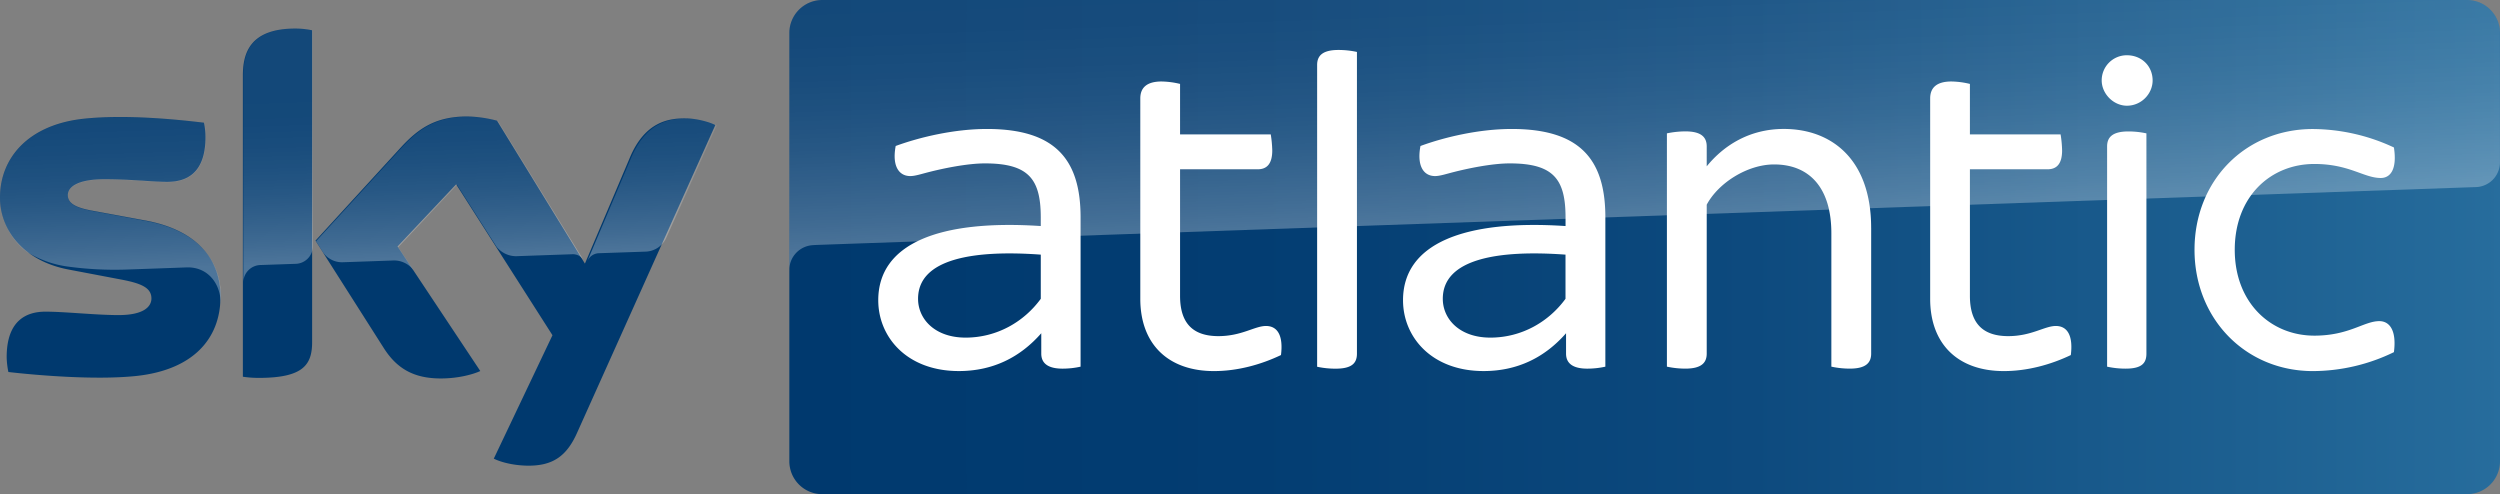 <svg xmlns="http://www.w3.org/2000/svg" xmlns:xlink="http://www.w3.org/1999/xlink" id="Livello_1" data-name="Livello 1" viewBox="0 0 2529.53 499.96"><rect x="0" y="0" width="2529.53" height="499.96" fill="#808080" stroke="none"/><defs><linearGradient id="Sfumatura_senza_nome_9" x1="1010.69" y1="-279.55" x2="1083.01" y2="-279.55" gradientTransform="matrix(23.94, 0, 0, -23.94, -23393.3, -6441.37)" gradientUnits="userSpaceOnUse"><stop offset="0" stop-color="#00396e"></stop><stop offset="0.27" stop-color="#033d72"></stop><stop offset="0.56" stop-color="#0d4a7e"></stop><stop offset="0.85" stop-color="#1d6091"></stop><stop offset="1" stop-color="#276d9d"></stop></linearGradient><linearGradient id="Sfumatura_senza_nome_4" x1="1666.58" y1="424.49" x2="1657.89" y2="175.44" gradientTransform="translate(0 -198)" gradientUnits="userSpaceOnUse"><stop offset="0" stop-color="#fff"></stop><stop offset="0.12" stop-color="#fff" stop-opacity="0.83"></stop><stop offset="0.27" stop-color="#fff" stop-opacity="0.66"></stop><stop offset="0.42" stop-color="#fff" stop-opacity="0.51"></stop><stop offset="0.57" stop-color="#fff" stop-opacity="0.4"></stop><stop offset="0.72" stop-color="#fff" stop-opacity="0.32"></stop><stop offset="0.86" stop-color="#fff" stop-opacity="0.27"></stop><stop offset="1" stop-color="#fff" stop-opacity="0.25"></stop></linearGradient><linearGradient id="Sfumatura_senza_nome_4-2" x1="366.13" y1="461.74" x2="360.27" y2="293.86" xlink:href="#Sfumatura_senza_nome_4"></linearGradient></defs><title>Sky Atlantic 2021</title><path d="M2529.53,466.79V33.32A33.41,33.41,0,0,0,2496.13,0H832a33.37,33.37,0,0,0-33.34,33.41V466.7A33.28,33.28,0,0,0,832,500H2496.13A33.33,33.33,0,0,0,2529.53,466.79Z" fill="url(#Sfumatura_senza_nome_9)"></path><path d="M1093.34,219.89V371a84.4,84.4,0,0,1-18.22,2c-14.68,0-21.55-5.35-21.55-15.19V337.18c-21.11,24.08-48.59,38.26-83.44,38.26-52.5,0-81.5-34.35-81.5-71.66,0-56.91,60.89-81.93,164.44-75.06v-8.39c0-38.76-11.79-55-56.48-55-18.58,0-43.67,5.42-56.91,8.82-7.88,2-13.74,4-18.65,4-11.29,0-18.66-9.83-14.76-30.44,24.08-8.83,58.94-17.21,92.35-17.21,69.2,0,94.72,30.95,94.72,89.37m-40.27,82.44V257.64c-67.76-4.92-124.16,4-124.16,44.69,0,20.61,17.14,39.27,48.09,39.27,31.38,0,58.86-15.7,76.07-39.27" fill="#fff"></path><path d="M1296.08,359.26c-20.61,9.83-44.18,16.2-67.76,16.2-46.64,0-74.55-27.48-74.55-73.11V99.59c0-10.27,5.86-17.14,21.55-17.14A84.08,84.08,0,0,1,1194,84.91V136h91.77a118.79,118.79,0,0,1,1.52,16.2c0,14.17-5.93,19.09-14.76,19.09H1194V299.39c0,27.47,12.8,40.71,38.76,40.71,23.58,0,36.81-10.27,48.16-10.27,11.72,0,17.65,9.76,15.19,29.43" fill="#fff"></path><path d="M1332.69,371V65.74c0-9.33,5.42-15.19,21.62-15.19a88.31,88.31,0,0,1,18.66,2v305.3c0,9.83-5.43,15.18-21.62,15.18a88.44,88.44,0,0,1-18.66-1.95" fill="#fff"></path><path d="M1624.32,219.89V371a84.58,84.58,0,0,1-18.23,2c-14.68,0-21.54-5.35-21.54-15.19V337.18c-21.12,24.08-48.6,38.26-83.45,38.26-52.5,0-81.5-34.35-81.5-71.66,0-56.91,60.89-81.93,164.44-75.06v-8.39c0-38.76-11.79-55-56.48-55-18.58,0-43.67,5.42-56.91,8.82-7.88,2-13.74,4-18.65,4-11.28,0-18.66-9.83-14.76-30.44,24.09-8.83,58.94-17.21,92.35-17.21,69.2,0,94.73,30.95,94.73,89.37M1584,302.33V257.64c-67.76-4.92-124.16,4-124.16,44.69,0,20.61,17.14,39.27,48.09,39.27,31.38,0,58.86-15.7,76.07-39.27" fill="#fff"></path><path d="M1893.27,230.67V357.79c0,9.33-5.43,15.19-21.63,15.19a89,89,0,0,1-18.65-2V236.09c0-47.15-23.07-69.71-57.92-69.71-27,0-56.41,18.66-68.19,40.72V357.79c0,9.33-5.43,15.19-21.62,15.19a89.07,89.07,0,0,1-18.66-2V134.93a94.05,94.05,0,0,1,18.66-2c16.19,0,21.62,5.92,21.62,15.25v20.11c17.21-21.12,43.17-37.82,78-37.82,48.09,0,88.37,30.44,88.37,100.15" fill="#fff"></path><path d="M2095.28,359.26c-20.61,9.83-44.18,16.2-67.75,16.2-46.65,0-74.56-27.48-74.56-73.11V99.59c0-10.27,5.86-17.14,21.55-17.14a84.27,84.27,0,0,1,18.66,2.46V136h91.76a117.2,117.2,0,0,1,1.52,16.2c0,14.17-5.93,19.09-14.75,19.09h-78.53V299.39c0,27.47,12.8,40.71,38.76,40.71,23.57,0,36.8-10.27,48.16-10.27,11.71,0,17.64,9.76,15.18,29.43" fill="#fff"></path><path d="M2126.53,81.43a25.37,25.37,0,0,1,25.52-25.52c14.76,0,26,10.84,26,25.52,0,13.31-11.27,25.53-26,25.53-13.74,0-25.52-12.22-25.52-25.53M2132,371V148.18c0-9.33,5.42-15.19,21.62-15.19a87.75,87.75,0,0,1,18.15,1.95V357.81c0,9.83-4.91,15.18-21.11,15.18A88.52,88.52,0,0,1,2132,371" fill="#fff"></path><path d="M2220.44,252.76c0-70.22,51.56-122.21,119.75-122.21a196,196,0,0,1,82,18.66c3.4,22-3.47,30.88-13.31,30.88-17.13,0-31.89-14.18-67.18-14.18-44.18,0-80.55,32.83-80.55,86.85,0,53.51,36.37,86.85,80.55,86.85,35.29,0,50.05-14.68,65.74-14.68,10.34,0,17.64,9.33,14.75,31.38a188.36,188.36,0,0,1-82,19.16c-68.19,0-119.75-53-119.75-122.71" fill="#fff"></path><path id="p30" d="M822.63,248.05s1.1-.1,3.2-.2c98.62-3.5,1678.76-58.54,1678.76-58.54a25.12,25.12,0,0,0,24.9-25.3l-.06-130.7A33.29,33.29,0,0,0,2496.13,0H831.93a33.3,33.3,0,0,0-33.31,33.31V274A25.27,25.27,0,0,1,822.63,248.05Z" opacity="0.3" fill="url(#Sfumatura_senza_nome_4)" style="isolation:isolate"></path><path d="M499.62,464.06c5.93,3,18,6.73,33.19,7.09,26.18.58,40.35-9.4,50.91-32.83L723.79,126.51c-5.79-3.11-18.66-6.51-29-6.72-18.08-.37-42.3,3.25-57.63,40.06L591.82,266.72,502.88,122.1a129.85,129.85,0,0,0-30-4.27c-31.46,0-49,11.5-67.25,31.31L319.2,243.51l69.5,109.26c12.94,20,29.79,30.16,57.27,30.16,18.07,0,33-4.27,40-7.52l-83.73-126,59.29-62.91L559,339.18ZM315.81,346.12c0,23-9,36.23-53.95,36.23a108.69,108.69,0,0,1-16.12-1.16V76.25c0-23.21,7.81-47.36,53.14-47.36a81.49,81.49,0,0,1,16.93,1.73ZM223.1,300.06c0,42.95-28,74.19-85.11,80.34-41.29,4.41-101.09-.73-129.51-4a81.94,81.94,0,0,1-1.73-15c0-37.38,20.17-46.06,39.19-46.06,19.81,0,50.91,3.47,74,3.47,25.6,0,33.27-8.61,33.27-16.85,0-10.77-10.2-15.18-30-19L69,272.65C24,264,0,233,0,200c0-40.13,28.49-73.69,84.39-79.83,42.23-4.56,93.71.58,122,4a73,73,0,0,1,1.52,14.39C207.92,176,188.1,184,169.09,184c-14.61,0-37.25-2.68-63.2-2.68-26.33,0-37.25,7.31-37.25,16.13,0,9.4,10.35,13.23,26.9,16.12l51.71,9.55c53,9.83,75.85,39.91,75.85,76.94" fill="#00396e"></path><path id="s30" d="M725.29,126.7,673.88,241.19a23.85,23.85,0,0,1-21.44,13.43l-46.9,1.6a13.15,13.15,0,0,0-11.42,8.52v-.1l44.29-104.45c15.43-36.89,39.68-40.6,57.72-40.2A77,77,0,0,1,725.29,126.7ZM590.61,263.44,503.84,122.29a127.52,127.52,0,0,0-30.07-4.21c-31.56,0-49.1,11.53-67.33,31.38l-86.68,94.63L326.67,255a23.21,23.21,0,0,0,20.54,10.32c4.11-.1,46-1.6,49.4-1.7a24.74,24.74,0,0,1,21.85,9.82h0l-15.53-23.35,59.52-63.06,40,62.66h0a25.27,25.27,0,0,0,20.44,9.52c2.11-.1,54.42-1.91,56.82-2a12.91,12.91,0,0,1,10.92,6.22ZM299.52,28.86c-45.4,0-53.31,24.26-53.31,47.52V285.89a17.82,17.82,0,0,1,17.33-17.74l35.17-1.2a17.88,17.88,0,0,0,17.84-17.85h0V30.57A75.16,75.16,0,0,0,299.52,28.86Zm-152,194.68-51.8-9.62c-16.54-2.91-27-6.72-27-16.14,0-8.82,11-16.14,37.38-16.14,25.95,0,48.7,2.71,63.33,2.71,19,0,38.88-8.12,38.88-45.62a69.33,69.33,0,0,0-1.51-14.43c-28.25-3.51-79.86-8.62-122.25-4C28.46,126.5,0,160.19,0,200.28a68.89,68.89,0,0,0,27.36,54.64,104.71,104.71,0,0,0,41.58,14.84,350.89,350.89,0,0,0,57.92,3c6.11-.2,51.81-1.8,61.83-2.2,23.15-.8,35.77,18.94,34.47,38.79a2.2,2.2,0,0,1,.1-.8v-.2c.2-2.61.3-5.21.3-7.82C223.56,263.54,200.61,233.37,147.5,223.54Z" opacity="0.3" fill="url(#Sfumatura_senza_nome_4-2)" style="isolation:isolate"></path></svg>